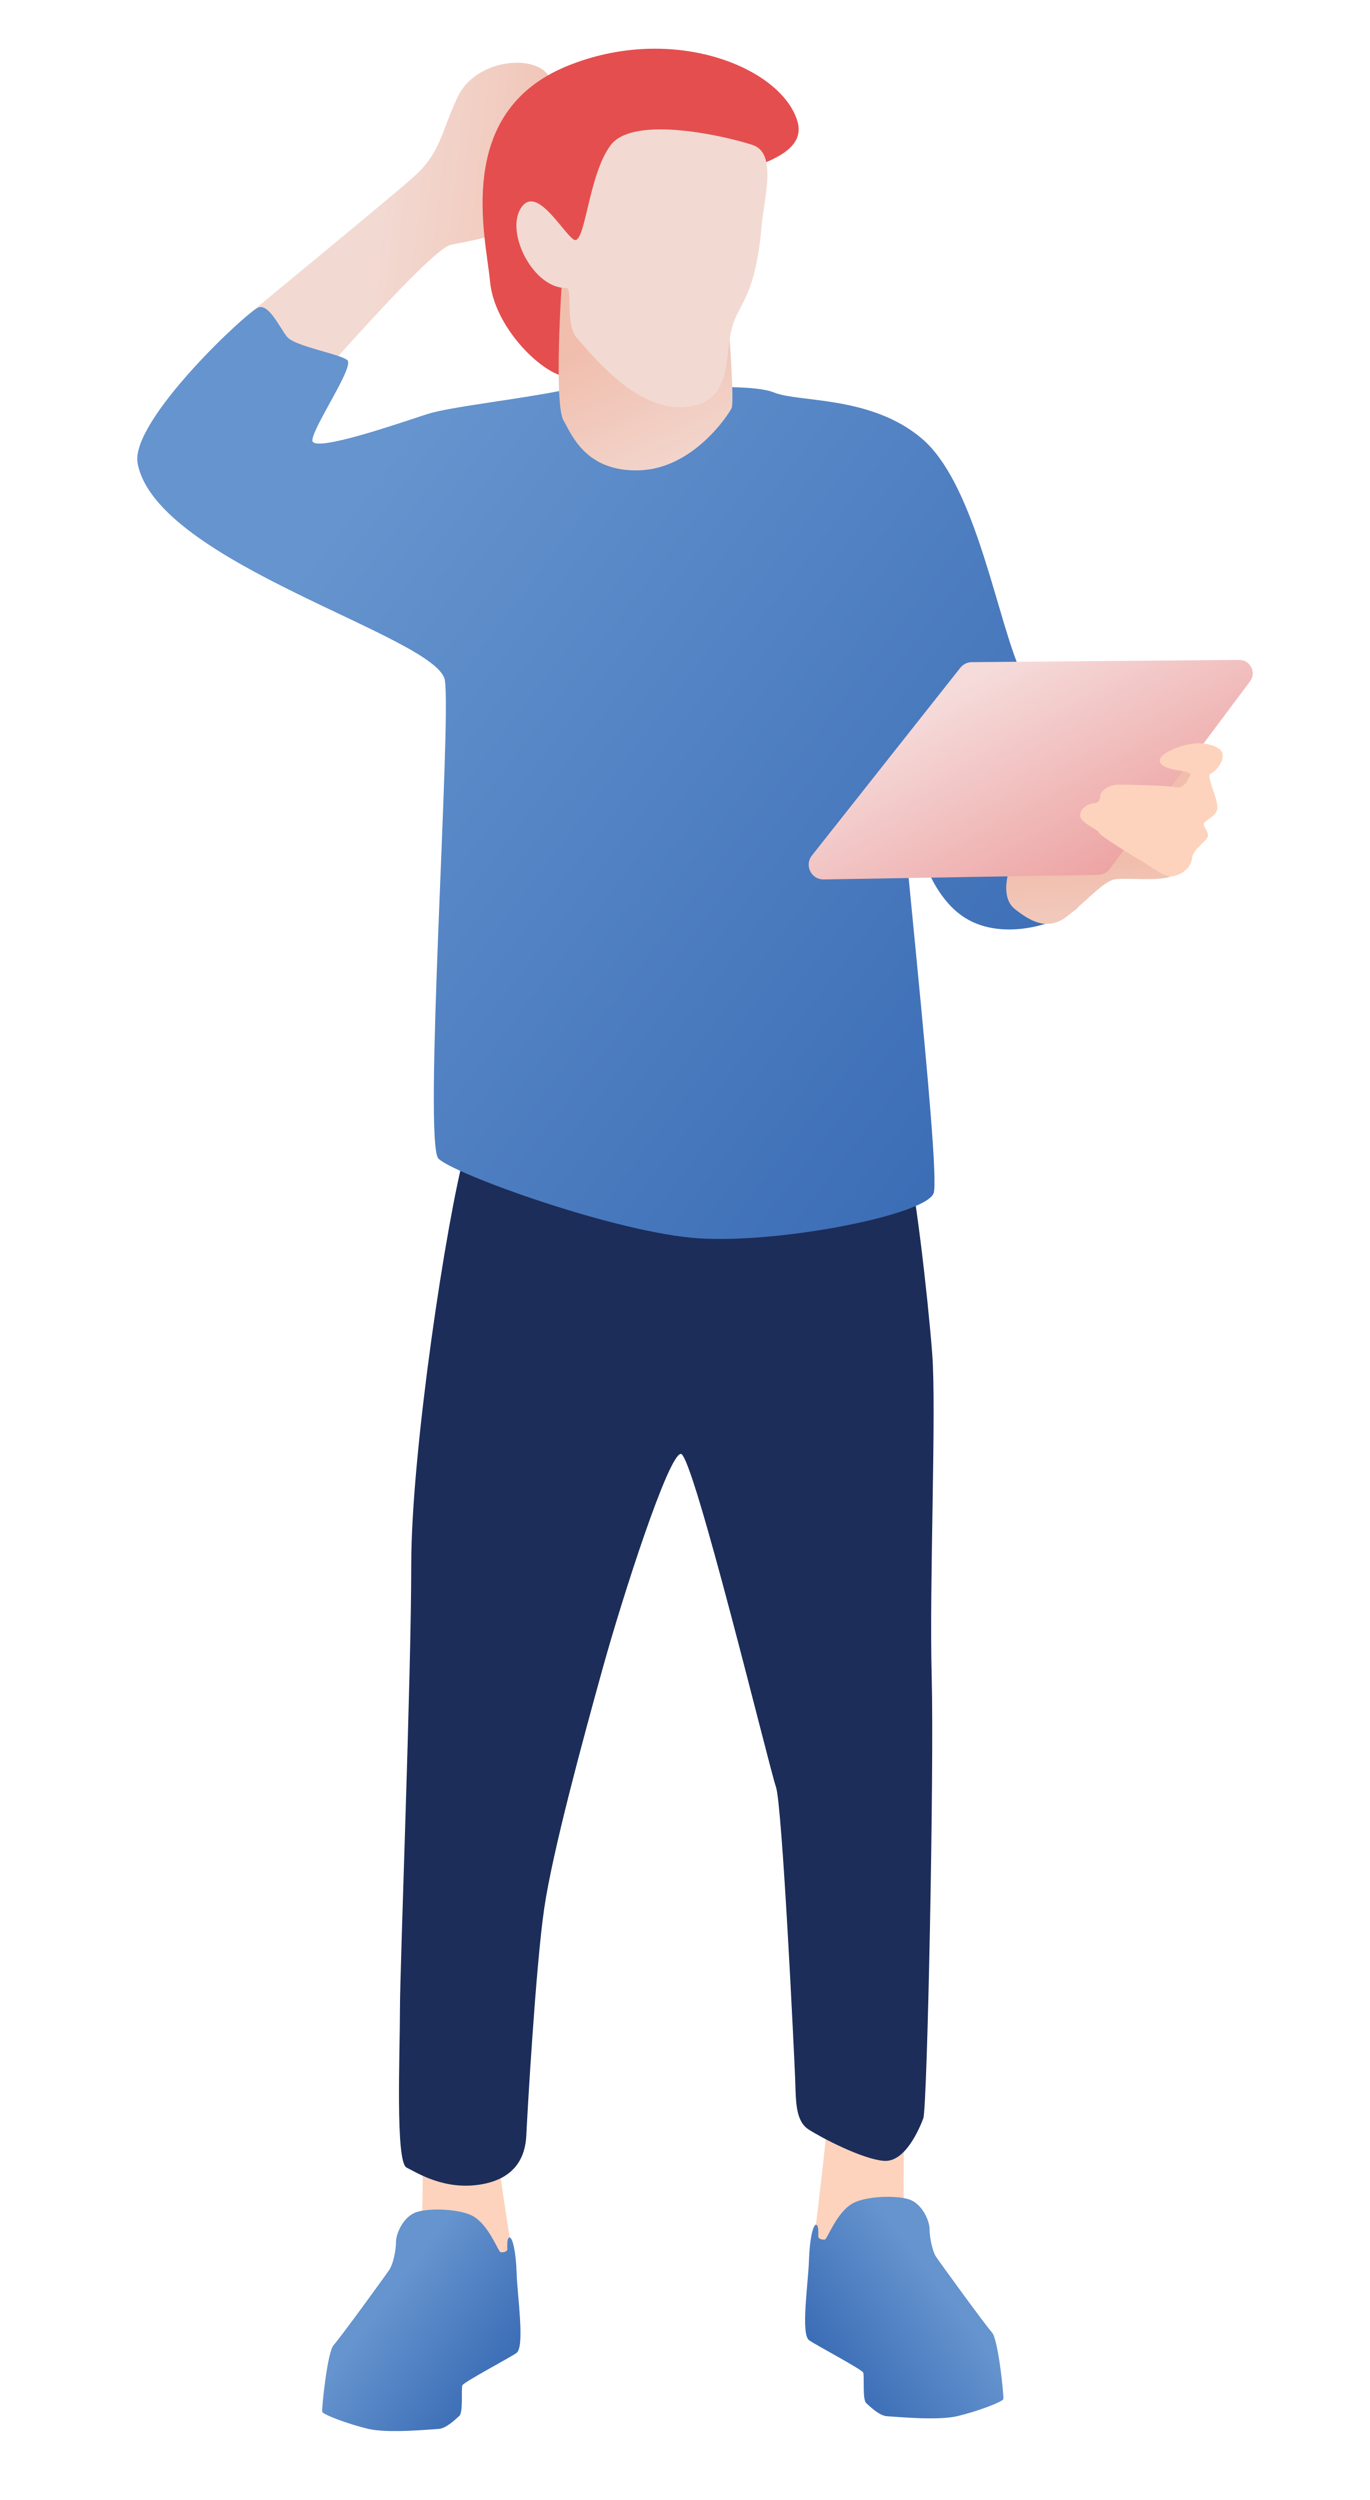 <?xml version="1.0" encoding="utf-8"?>
<!-- Generator: Adobe Illustrator 25.3.1, SVG Export Plug-In . SVG Version: 6.00 Build 0)  -->
<svg version="1.1" id="Layer_1" xmlns="http://www.w3.org/2000/svg" xmlns:xlink="http://www.w3.org/1999/xlink" x="0px" y="0px"
	 width="259.676px" height="473.626px" viewBox="0 0 25.968 47.363" style="enable-background:new 0 0 25.968 47.363;"
	 xml:space="preserve">
<style type="text/css">
	.st0{fill:#FDD3BD;}
	.st1{fill:url(#SVGID_1_);}
	.st2{fill:#1C2D59;}
	.st3{fill:url(#SVGID_2_);}
	.st4{fill:url(#SVGID_3_);}
	.st5{fill:url(#SVGID_4_);}
	.st6{fill:#E54E4E;}
	.st7{fill:url(#SVGID_5_);}
	.st8{fill:#F2DAD3;}
	.st9{fill:url(#SVGID_6_);}
	.st10{fill:url(#SVGID_7_);}
</style>
<g>
	<g>
		<path class="st0" d="M17.139,40.18c0,0-0.026,1.497-0.001,1.647c0.025,0.15-0.586,1.028-0.836,0.989
			c-0.25-0.039-0.75-0.122-0.822-0.205c-0.072-0.083-0.04-0.28-0.015-0.459
			c0.026-0.179,0.213-1.81,0.213-1.893S16.861,39.952,17.139,40.18z"/>
		
			<linearGradient id="SVGID_1_" gradientUnits="userSpaceOnUse" x1="4207.487" y1="43.35" x2="4209.761" y2="45.074" gradientTransform="matrix(-1 0 0 1 4225.325 0)">
			<stop  offset="0" style="stop-color:#6594CE"/>
			<stop  offset="0.984" style="stop-color:#386AB4"/>
		</linearGradient>
		<path class="st1" d="M16.17,41.741c-0.313,0.169-0.488,0.683-0.533,0.689
			C15.593,42.437,15.51,42.424,15.51,42.373c0-0.051,0.013-0.222-0.044-0.222
			c-0.057,0-0.121,0.279-0.133,0.686c-0.013,0.407-0.157,1.376,0,1.499
			c0.099,0.077,1.004,0.553,1.029,0.616c0.025,0.064-0.019,0.508,0.057,0.578
			c0.076,0.07,0.254,0.241,0.394,0.248c0.14,0.006,0.946,0.089,1.328,0
			c0.381-0.089,0.864-0.273,0.877-0.324c0.013-0.051-0.095-1.131-0.216-1.264
			c-0.121-0.133-0.991-1.328-1.061-1.436c-0.07-0.108-0.121-0.368-0.121-0.521
			c0-0.152-0.138-0.485-0.395-0.565C16.957,41.585,16.405,41.614,16.17,41.741z"/>
		<path class="st0" d="M8.013,41.046c0,0-0,0.872-0.025,1.022c-0.025,0.15,0.586,1.028,0.836,0.989
			c0.25-0.039,0.75-0.122,0.822-0.205c0.072-0.083,0.04-0.28,0.015-0.459
			c-0.026-0.179-0.187-1.185-0.187-1.268C9.473,41.04,8.29,40.818,8.013,41.046z"/>
		<path class="st2" d="M8.818,21.804c-0.354,1.286-1.023,5.693-1.023,7.835
			c0,2.142-0.214,7.603-0.214,8.432c0,0.83-0.089,2.889,0.125,2.996
			c0.214,0.107,0.715,0.429,1.394,0.322c0.679-0.107,0.858-0.536,0.876-0.929
			c0.018-0.393,0.179-3.217,0.34-4.307c0.161-1.09,0.733-3.193,1.108-4.545
			c0.375-1.353,1.251-4.072,1.483-4.062c0.232,0.01,1.68,5.968,1.8,6.306
			c0.121,0.338,0.35,5.135,0.365,5.538c0.015,0.403,0,0.79,0.253,0.954
			c0.253,0.164,1.029,0.567,1.431,0.596c0.403,0.03,0.671-0.611,0.745-0.805
			c0.075-0.194,0.207-6.611,0.159-8.371c-0.048-1.76,0.092-5.043,0.01-6.113
			c-0.081-1.07-0.343-3.364-0.51-3.847C16.995,21.322,8.818,21.804,8.818,21.804z"/>
		<linearGradient id="SVGID_2_" gradientUnits="userSpaceOnUse" x1="11.36" y1="4.691" x2="7.058" y2="4.211">
			<stop  offset="0" style="stop-color:#F1BEAD"/>
			<stop  offset="1" style="stop-color:#F2DAD3"/>
		</linearGradient>
		<path class="st3" d="M6.319,6.852C6.657,6.476,8.232,4.701,8.545,4.638
			C8.858,4.576,9.619,4.438,9.789,4.263c0.17-0.175,0.887-2.428,0.603-2.838
			c-0.284-0.41-1.381-0.294-1.713,0.404C8.347,2.526,8.364,2.892,7.815,3.374
			c-0.548,0.482-2.937,2.435-3.159,2.632C4.434,6.203,4.875,7.161,5.224,7.327
			C5.573,7.493,6.319,6.852,6.319,6.852z"/>
		<linearGradient id="SVGID_3_" gradientUnits="userSpaceOnUse" x1="6.214" y1="10.068" x2="20.876" y2="21.182">
			<stop  offset="0" style="stop-color:#6594CE"/>
			<stop  offset="0.984" style="stop-color:#386AB4"/>
		</linearGradient>
		<path class="st4" d="M10.674,7.393c-0.805,0.169-2.143,0.312-2.584,0.455
			C7.648,7.99,5.908,8.6,5.921,8.341c0.013-0.26,0.805-1.402,0.662-1.519
			C6.44,6.704,5.583,6.562,5.44,6.38C5.297,6.198,5.103,5.769,4.908,5.821
			C4.713,5.873,2.455,7.977,2.609,8.782c0.364,1.899,5.702,3.282,5.824,4.11
			c0.122,0.828-0.414,8.768-0.122,9.06c0.292,0.292,3.385,1.413,4.944,1.51
			c1.559,0.097,4.293-0.446,4.442-0.856c0.149-0.41-0.761-8.299-0.655-8.299
			c0.106,0,0.135,2.483,1.323,3.125c0.784,0.424,1.862-0.013,2.068-0.247
			c0.206-0.234-0.737-3.535-1.163-4.649c-0.427-1.113-0.835-3.414-1.8-4.23
			c-0.965-0.816-2.327-0.678-2.796-0.869c-0.469-0.192-2.042-0.054-2.439-0.096
			C11.839,7.3,10.674,7.393,10.674,7.393z"/>
		<linearGradient id="SVGID_4_" gradientUnits="userSpaceOnUse" x1="20.968" y1="16.334" x2="21.187" y2="20.044">
			<stop  offset="0" style="stop-color:#F1BEAD"/>
			<stop  offset="0.704" style="stop-color:#F2DAD3"/>
		</linearGradient>
		<path class="st5" d="M20.73,15.694c0,0-1.388,0.42-1.496,0.564c-0.108,0.144-0.301,0.722,0,0.963
			c0.301,0.241,0.631,0.421,0.988,0.143c0.357-0.278,0.682-0.651,0.888-0.699
			c0.206-0.047,0.823,0.041,1.082-0.06c0.259-0.102,0.75-2.065,0.552-2.184
			C22.545,14.301,20.73,15.694,20.73,15.694z"/>
		<path class="st6" d="M10.68,7.127C10.232,7.034,9.367,6.189,9.288,5.329
			C9.21,4.492,8.595,2.139,10.738,1.256c2.011-0.828,4.08,0.024,4.378,1.045
			c0.278,0.954-2.083,0.997-2.948,1.618c-0.865,0.621-0.924,1.034-1.14,0.935
			C10.811,4.756,10.68,7.127,10.68,7.127z"/>
		<linearGradient id="SVGID_5_" gradientUnits="userSpaceOnUse" x1="11.918" y1="6.235" x2="13.34" y2="9.206">
			<stop  offset="0" style="stop-color:#F1BEAD"/>
			<stop  offset="1" style="stop-color:#F2DAD3"/>
		</linearGradient>
		<path class="st7" d="M10.644,5.451c-0.028,0.384-0.125,2.238,0.036,2.512
			c0.148,0.251,0.41,0.98,1.437,0.948c1.028-0.032,1.694-1.06,1.751-1.18
			c0.056-0.12-0.064-1.606-0.064-1.855c0-0.249-1.381-0.835-1.935-0.819
			C11.314,5.072,10.67,5.09,10.644,5.451z"/>
		<path class="st8" d="M10.738,5.456c0.116-0.003-0.021,0.704,0.189,0.935
			c0.21,0.231,1.124,1.436,2.091,1.318c0.836-0.102,0.716-0.823,0.837-1.416
			c0.109-0.539,0.457-0.585,0.579-1.992c0.047-0.544,0.305-1.397-0.168-1.554
			c-0.473-0.158-2.247-0.578-2.688,0c-0.441,0.578-0.483,1.964-0.714,1.785
			c-0.231-0.179-0.714-1.05-0.998-0.578C9.583,4.427,10.118,5.474,10.738,5.456z"/>
		<linearGradient id="SVGID_6_" gradientUnits="userSpaceOnUse" x1="18.581" y1="12.814" x2="21.058" y2="17.37">
			<stop  offset="0" style="stop-color:#F5DBDA"/>
			<stop  offset="1" style="stop-color:#EC9A9A"/>
		</linearGradient>
		<path class="st9" d="M18.204,12.65l-2.815,3.559c-0.146,0.185-0.012,0.457,0.224,0.453l5.203-0.088
			c0.086-0.001,0.167-0.043,0.219-0.112l2.659-3.553c0.126-0.168,0.005-0.408-0.205-0.406
			l-5.068,0.042C18.337,12.545,18.257,12.584,18.204,12.65z"/>
		<path class="st0" d="M22.655,14.084c-0.274,0.028-0.672,0.182-0.672,0.325
			c0,0.143,0.319,0.182,0.407,0.196c0.088,0.013,0.204,0.041,0.171,0.085
			c-0.033,0.044-0.099,0.264-0.275,0.226c-0.176-0.039-0.947-0.05-1.096-0.05
			c-0.149,0-0.325,0.105-0.336,0.215c-0.011,0.11-0.044,0.132-0.132,0.138
			c-0.088,0.006-0.248,0.088-0.248,0.231c0,0.143,0.354,0.272,0.354,0.323
			c0,0.051,0.694,0.474,0.83,0.553c0.136,0.079,0.39,0.279,0.533,0.279
			c0.143,0,0.383-0.136,0.401-0.333c0.018-0.197,0.301-0.34,0.304-0.437
			c0.004-0.097-0.089-0.168-0.079-0.229c0.011-0.061,0.258-0.147,0.258-0.301
			c0-0.154-0.097-0.361-0.111-0.426c-0.014-0.064-0.072-0.204-0.014-0.222
			c0.057-0.018,0.258-0.204,0.222-0.376C23.136,14.11,22.782,14.071,22.655,14.084z"/>
		<linearGradient id="SVGID_7_" gradientUnits="userSpaceOnUse" x1="7.287" y1="43.59" x2="9.562" y2="45.315">
			<stop  offset="0" style="stop-color:#6594CE"/>
			<stop  offset="0.984" style="stop-color:#386AB4"/>
		</linearGradient>
		<path class="st10" d="M8.956,41.982c0.313,0.169,0.488,0.683,0.533,0.689
			c0.044,0.006,0.127-0.006,0.127-0.057c0-0.051-0.013-0.222,0.044-0.222
			c0.057,0,0.121,0.279,0.133,0.686c0.013,0.406,0.157,1.376,0,1.499
			c-0.099,0.077-1.004,0.553-1.029,0.616c-0.025,0.064,0.019,0.508-0.057,0.578
			c-0.076,0.07-0.254,0.241-0.394,0.248c-0.14,0.006-0.946,0.089-1.328,0
			c-0.381-0.089-0.864-0.273-0.877-0.324c-0.013-0.051,0.095-1.131,0.216-1.264
			c0.121-0.133,0.991-1.328,1.061-1.436c0.07-0.108,0.121-0.368,0.121-0.521
			c0-0.152,0.138-0.485,0.395-0.565C8.169,41.826,8.721,41.855,8.956,41.982z"/>
	</g>
</g>
</svg>

